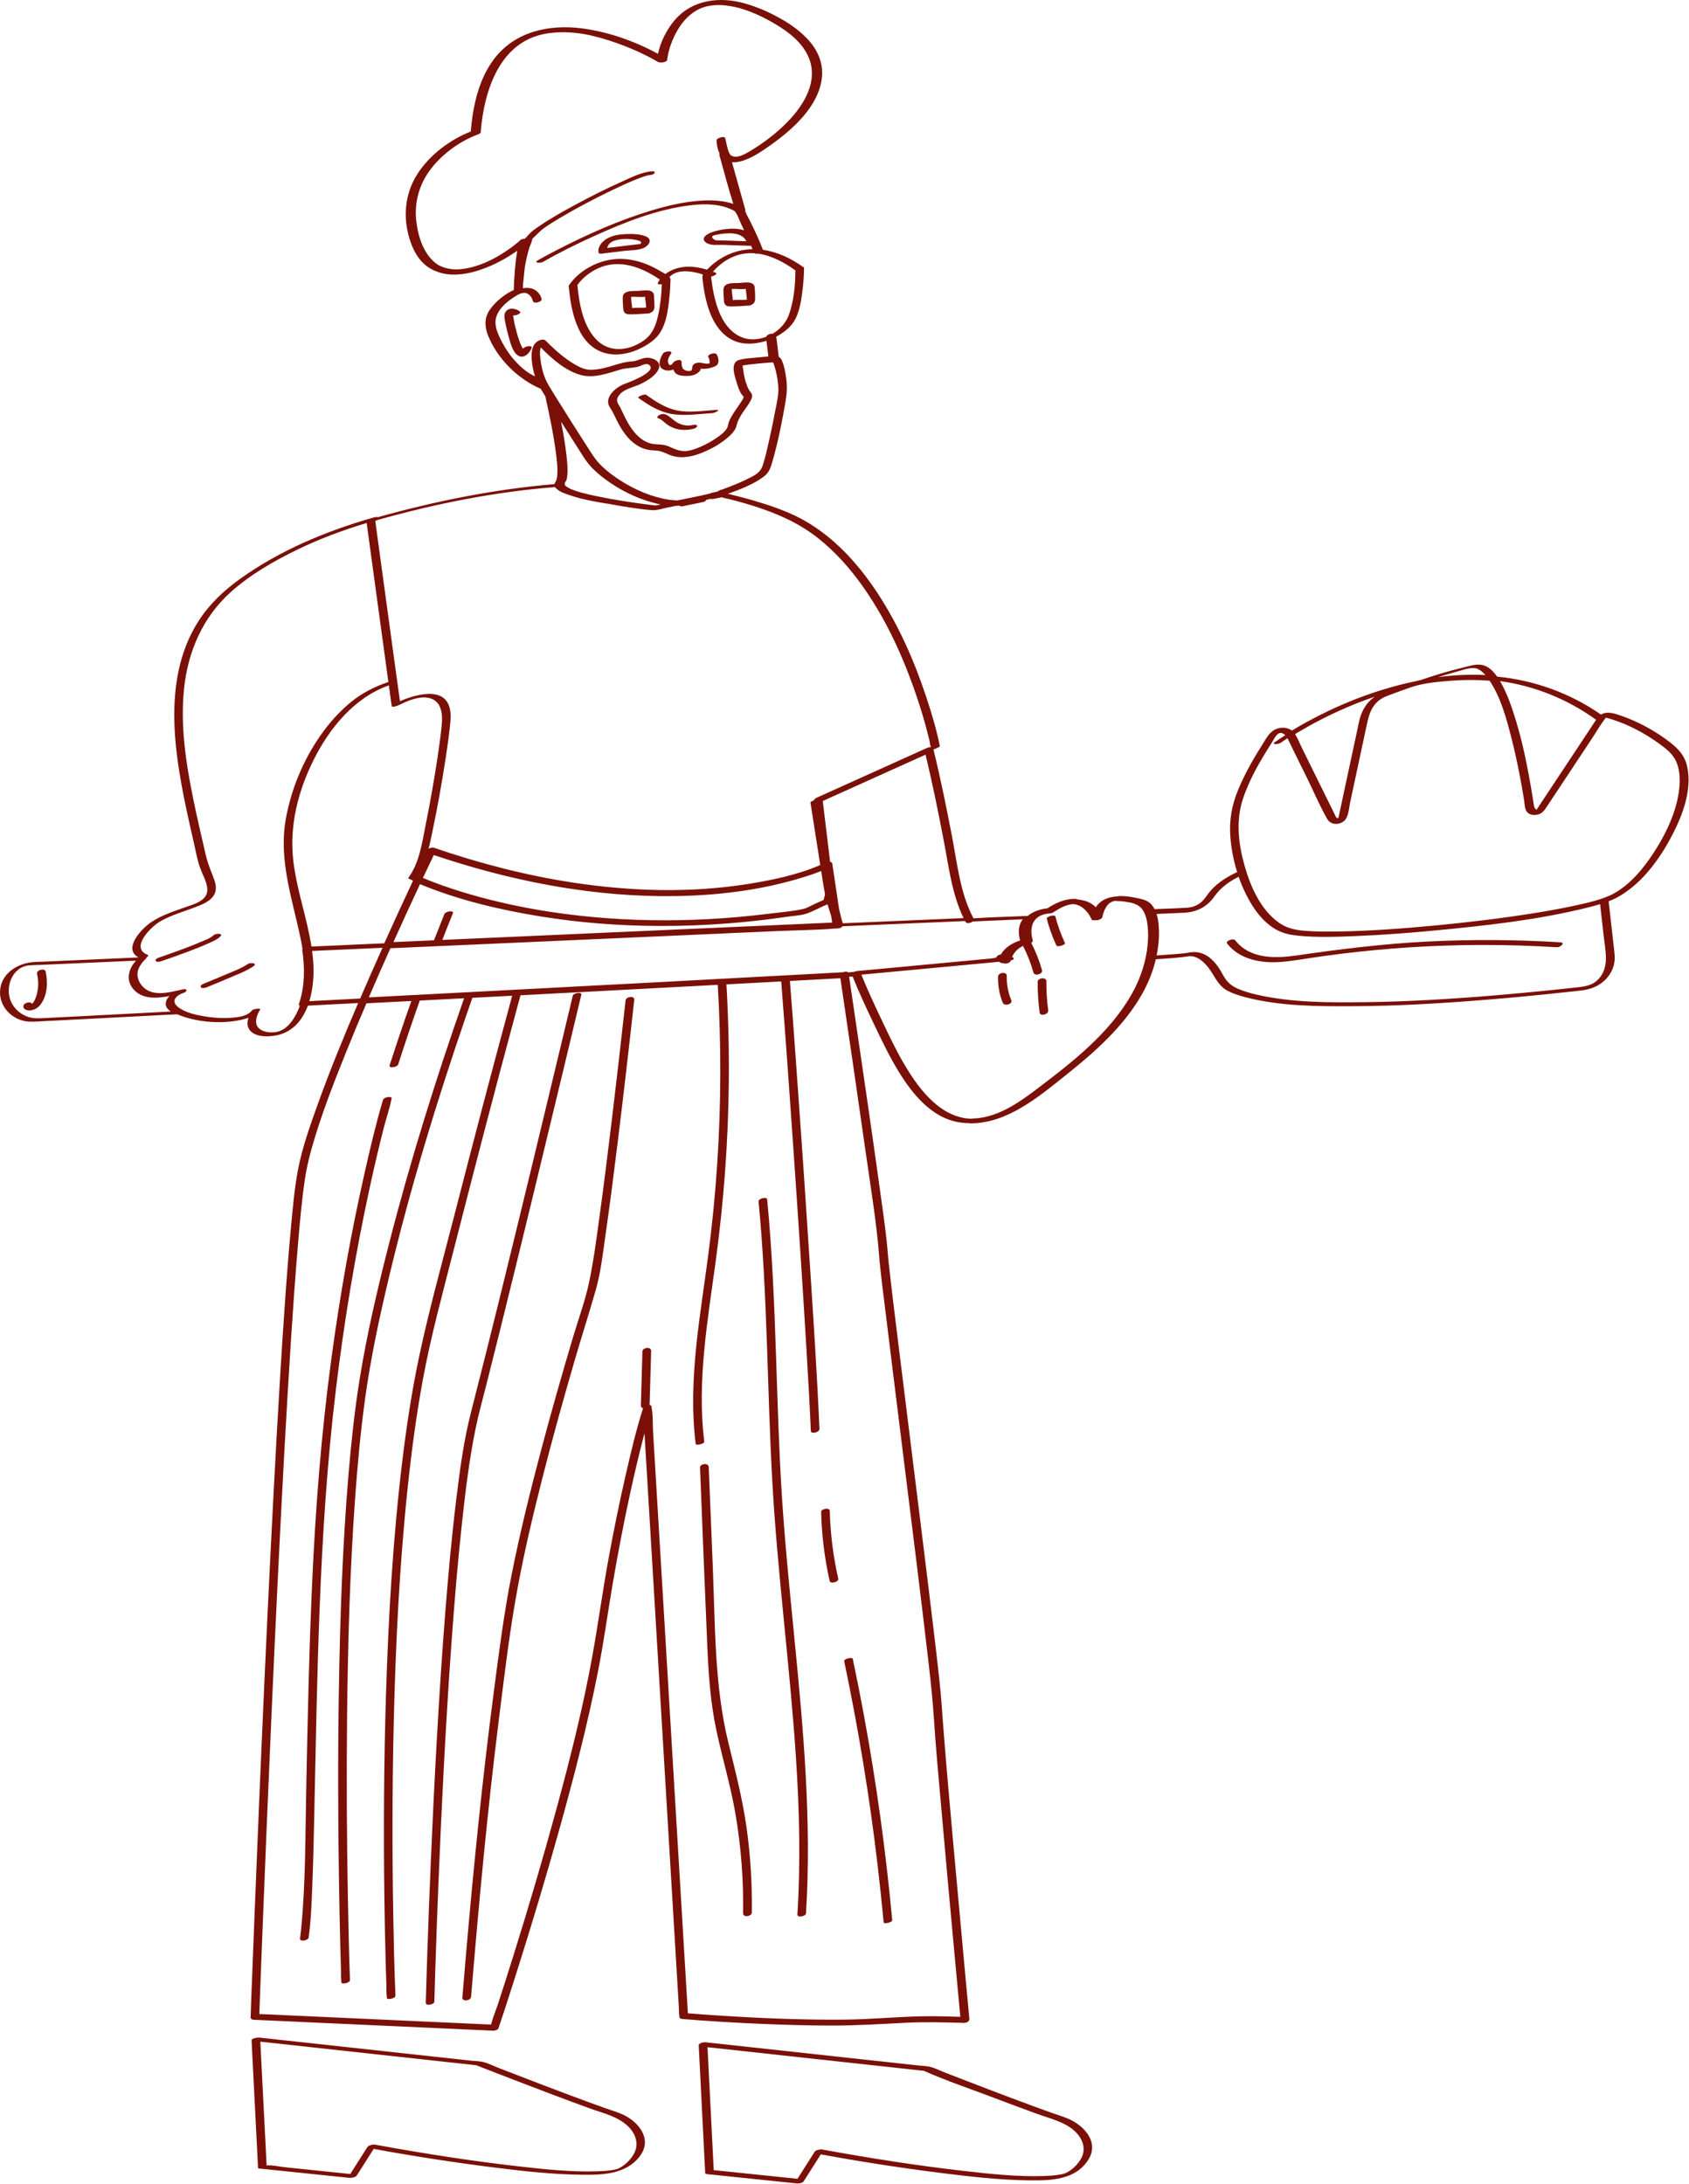 <?xml version="1.0" encoding="UTF-8"?> <svg xmlns="http://www.w3.org/2000/svg" viewBox="0 0 168.961 218.502" fill="none"><path d="M107.19 212.127C106.574 211.811 105.896 211.625 105.245 211.395C104.614 211.172 103.984 210.942 103.356 210.711C100.417 209.626 97.493 208.501 94.571 207.369C94.058 207.17 93.516 206.879 92.976 206.764C92.576 206.68 92.143 206.673 91.738 206.629C89.426 206.377 87.114 206.125 84.802 205.872C80.156 205.365 75.509 204.859 70.863 204.352L70.598 204.323C70.416 204.303 69.884 204.381 69.898 204.645C70.087 208.368 70.277 212.092 70.465 215.815C70.492 216.349 70.52 216.884 70.546 217.419C70.549 217.48 70.669 217.506 70.705 217.51C73.339 217.783 75.973 218.055 78.606 218.328C78.982 218.367 79.358 218.406 79.734 218.445C79.92 218.463 80.285 218.406 80.399 218.228C80.969 217.33 81.538 216.433 82.108 215.536C86.113 216.271 90.144 216.895 94.183 217.404C97.07 217.768 99.982 218.095 102.894 218.134C105.067 218.162 107.62 218.13 108.903 216.019C109.885 214.402 108.629 212.868 107.191 212.13L107.19 212.127ZM108.313 215.579C108.073 216.345 107.261 217.095 106.666 217.379C106.409 217.502 106.157 217.54 105.817 217.591C105.369 217.657 104.918 217.685 104.465 217.7C101.774 217.79 99.062 217.496 96.392 217.191C91.721 216.656 87.066 215.927 82.441 215.085C82.352 215.069 82.264 215.052 82.176 215.036C82.122 215.026 82.042 215.038 81.954 215.063C81.767 215.089 81.569 215.161 81.51 215.253C80.934 216.162 80.356 217.071 79.779 217.98C77.31 217.724 74.841 217.469 72.373 217.214C72.049 217.181 71.725 217.147 71.4 217.113L70.837 206.019C70.816 205.618 70.796 205.217 70.776 204.815L81.741 206.012C84.321 206.293 86.901 206.575 89.481 206.857C90.261 206.942 91.043 207.027 91.824 207.113C92.003 207.132 92.183 207.15 92.363 207.171C92.393 207.174 92.407 207.175 92.415 207.174C92.428 207.181 92.452 207.193 92.494 207.212C94.731 208.194 97.077 208.986 99.361 209.852C100.822 210.406 102.283 210.956 103.751 211.488C105.096 211.976 106.649 212.301 107.672 213.367C108.239 213.958 108.568 214.768 108.313 215.581V215.579Z" fill="#7A1008"></path><path d="M62.518 211.657C61.901 211.341 61.223 211.155 60.572 210.925C59.941 210.702 59.312 210.472 58.683 210.24C55.744 209.156 52.82 208.03 49.899 206.899C49.392 206.703 48.859 206.419 48.329 206.295C47.934 206.202 47.493 206.203 47.091 206.16C44.779 205.907 42.467 205.655 40.155 205.403C35.509 204.896 30.862 204.389 26.216 203.882L25.951 203.854C25.807 203.838 25.155 203.904 25.166 204.129C25.355 207.852 25.545 211.576 25.733 215.299C25.76 215.834 25.788 216.368 25.814 216.904C25.83 216.931 25.856 216.947 25.89 216.948C28.523 217.221 31.157 217.493 33.79 217.765C34.166 217.804 34.542 217.844 34.918 217.882C35.132 217.904 35.565 217.848 35.696 217.642C36.257 216.758 36.819 215.873 37.38 214.989C41.356 215.717 45.358 216.336 49.367 216.841C52.247 217.204 55.153 217.533 58.058 217.572C60.207 217.601 62.675 217.579 64.065 215.636C65.198 214.052 63.998 212.419 62.518 211.659V211.657ZM63.615 214.975C63.402 215.811 62.598 216.584 61.916 216.926C61.786 216.992 61.787 216.987 61.631 217.027C61.512 217.058 61.333 217.094 61.155 217.121C60.72 217.185 60.279 217.213 59.84 217.228C57.142 217.318 54.423 217.026 51.746 216.72C47.075 216.185 42.42 215.456 37.795 214.614C37.706 214.598 37.618 214.581 37.529 214.566C37.388 214.54 37.215 214.568 37.066 214.622C36.94 214.658 36.81 214.713 36.752 214.805C36.182 215.704 35.611 216.602 35.041 217.5C33.879 217.38 32.716 217.259 31.554 217.139C30.541 217.034 29.528 216.93 28.516 216.825C27.942 216.766 27.285 216.601 26.709 216.638C26.686 216.639 26.669 216.641 26.656 216.644C26.664 216.637 26.67 216.625 26.67 216.608C26.665 216.443 26.653 216.277 26.644 216.112C26.609 215.411 26.573 214.712 26.538 214.012C26.435 211.996 26.333 209.979 26.23 207.963C26.168 206.728 26.105 205.495 26.042 204.261C29.67 204.657 33.298 205.052 36.925 205.449C39.505 205.73 42.085 206.011 44.665 206.294C45.445 206.379 46.227 206.464 47.008 206.549C47.187 206.569 47.368 206.584 47.547 206.607C47.616 206.616 47.611 206.61 47.609 206.608C47.611 206.609 47.625 206.618 47.704 206.648C49.99 207.534 52.278 208.419 54.571 209.288C56.031 209.842 57.493 210.393 58.961 210.925C60.292 211.406 61.813 211.732 62.853 212.751C63.44 213.325 63.826 214.147 63.615 214.976V214.975Z" fill="#7A1008"></path><path d="M24.804 96.439C24.05 96.94 23.137 97.256 22.309 97.611C21.652 97.892 20.992 98.168 20.329 98.436C20.204 98.486 19.993 98.62 20.098 98.776C20.2 98.924 20.546 98.829 20.665 98.781C21.361 98.498 22.055 98.208 22.744 97.913C23.605 97.544 24.549 97.208 25.334 96.686C25.816 96.365 25.073 96.26 24.803 96.44L24.804 96.439Z" fill="#7A1008"></path><path d="M22.04 93.69C22.384 93.339 21.545 93.375 21.357 93.568C21.078 93.852 20.624 94.004 20.268 94.16C19.657 94.427 19.036 94.669 18.411 94.904C17.835 95.121 17.256 95.33 16.675 95.533C16.479 95.602 16.281 95.671 16.083 95.738C16.008 95.764 15.774 95.843 15.943 95.787C15.828 95.825 15.52 95.926 15.568 96.104C15.612 96.27 15.945 96.226 16.051 96.19C16.988 95.875 17.918 95.544 18.842 95.194C19.503 94.945 20.162 94.688 20.805 94.396C21.214 94.209 21.717 94.018 22.038 93.691L22.04 93.69Z" fill="#7A1008"></path><path d="M105.04 91.377C105.02 91.379 104.999 91.381 104.979 91.383C104.962 91.385 104.973 91.384 105.04 91.377Z" fill="#7A1008"></path><path d="M101.167 100.081C100.847 99.294 100.691 98.485 100.714 97.635C100.726 97.174 99.853 97.29 99.843 97.694C99.819 98.598 99.968 99.473 100.308 100.312C100.469 100.709 101.324 100.466 101.167 100.081Z" fill="#7A1008"></path><path d="M106.533 94.353C106.132 93.489 105.812 92.598 105.571 91.676C105.518 91.472 104.657 91.697 104.713 91.907C104.954 92.829 105.274 93.72 105.674 94.584C105.776 94.804 106.608 94.516 106.533 94.353Z" fill="#7A1008"></path><path d="M104.859 101.076C104.73 100.112 104.67 99.146 104.676 98.172C104.679 97.712 103.807 97.831 103.805 98.232C103.799 99.262 103.865 100.287 104 101.307C104.054 101.715 104.915 101.501 104.859 101.076Z" fill="#7A1008"></path><path d="M38.407 112.774C38.637 111.874 38.96 110.971 39.139 110.061C39.147 110.02 39.163 109.979 39.175 109.94C39.271 109.619 38.405 109.735 38.314 110.041C37.619 112.377 37.06 114.758 36.521 117.134C35.104 123.366 33.993 129.671 33.139 136.005C32.136 143.441 31.559 150.913 31.223 158.407C30.915 165.281 30.774 172.161 30.633 179.04C30.538 183.684 30.577 188.378 30.124 193.005C30.094 193.319 30.058 193.63 30.015 193.943C29.964 194.298 30.832 194.152 30.875 193.842C31.109 192.193 31.166 190.516 31.233 188.855C31.337 186.307 31.392 183.758 31.446 181.209C31.591 174.482 31.708 167.755 31.969 161.033C32.257 153.647 32.722 146.273 33.611 138.934C34.429 132.189 35.54 125.476 36.98 118.837C37.421 116.808 37.891 114.786 38.407 112.775V112.774Z" fill="#7A1008"></path><path d="M48.642 138.581C49.149 136.581 49.65 134.578 50.147 132.575C51.282 128.001 52.4 123.422 53.511 118.842C54.504 114.745 55.491 110.646 56.475 106.546C57.011 104.309 57.546 102.072 58.079 99.834C58.104 99.73 58.129 99.626 58.153 99.521C58.229 99.203 57.365 99.333 57.295 99.628C56.921 101.197 56.547 102.766 56.171 104.336C55.268 108.11 54.361 111.884 53.45 115.655C52.34 120.253 51.222 124.849 50.091 129.442C49.114 133.411 48.12 137.375 47.106 141.335C46.402 144.088 46.022 146.929 45.673 149.747C45.197 153.593 44.848 157.456 44.543 161.32C44.207 165.576 43.934 169.838 43.693 174.101C43.466 178.128 43.271 182.157 43.099 186.186C42.966 189.292 42.847 192.399 42.742 195.505C42.69 197.058 42.64 198.61 42.598 200.162C42.596 200.232 42.594 200.3 42.592 200.369C42.583 200.725 43.443 200.55 43.45 200.262C43.478 199.188 43.512 198.115 43.546 197.042C43.635 194.254 43.737 191.467 43.849 188.682C44.004 184.813 44.181 180.946 44.383 177.079C44.606 172.817 44.861 168.556 45.168 164.3C45.457 160.278 45.789 156.258 46.227 152.251C46.569 149.119 46.949 145.975 47.583 142.886C47.881 141.438 48.277 140.012 48.642 138.58V138.581Z" fill="#7A1008"></path><path d="M62.58 100.091C62.142 104.105 61.677 108.117 61.194 112.126C60.814 115.279 60.423 118.431 59.991 121.577C59.683 123.821 59.395 126.083 58.928 128.3C58.546 130.109 57.854 131.997 57.305 133.84C56.221 137.489 55.176 141.151 54.197 144.831C53.082 149.02 52.039 153.233 51.191 157.486C50.417 161.373 49.916 165.306 49.401 169.235C48.252 178.016 47.369 186.827 46.607 195.65C46.486 197.047 46.368 198.445 46.252 199.844C46.216 200.288 47.09 200.169 47.123 199.779C47.893 190.501 48.752 181.23 49.91 171.992C50.401 168.073 50.866 164.137 51.535 160.243C52.252 156.069 53.223 151.938 54.267 147.835C55.271 143.889 56.362 139.965 57.502 136.057C58.184 133.723 58.924 131.404 59.594 129.067C60.112 127.264 60.313 125.342 60.58 123.491C61.018 120.463 61.404 117.427 61.778 114.391C62.358 109.686 62.903 104.976 63.421 100.265C63.43 100.185 63.439 100.105 63.448 100.025C63.496 99.584 62.62 99.7 62.577 100.091H62.58Z" fill="#7A1008"></path><path d="M87.784 186.519C88.012 188.449 88.215 190.382 88.395 192.318C88.413 192.517 89.278 192.349 89.253 192.087C88.619 185.249 87.682 178.44 86.438 171.687C86.087 169.776 85.709 167.869 85.31 165.968C85.264 165.749 84.4 165.958 84.451 166.199C85.863 172.918 86.979 179.699 87.784 186.519Z" fill="#7A1008"></path><path d="M83.008 151.168C82.998 150.777 82.137 150.949 82.145 151.262C82.203 153.588 82.483 155.895 82.996 158.165C83.07 158.495 83.932 158.275 83.854 157.934C83.352 155.711 83.065 153.446 83.008 151.168Z" fill="#7A1008"></path><path d="M72.871 174.388C71.466 168.662 71.547 162.701 71.309 156.842C71.172 153.484 71.035 150.124 70.898 146.766C70.88 146.308 70.011 146.434 70.027 146.829C70.268 152.748 70.494 158.669 70.751 164.588C70.876 167.453 71.064 170.32 71.667 173.129C72.271 175.943 73.101 178.694 73.584 181.534C74.138 184.796 74.385 188.101 74.336 191.409C74.329 191.866 75.201 191.744 75.207 191.347C75.25 188.498 75.077 185.646 74.68 182.824C74.277 179.962 73.558 177.19 72.872 174.389L72.871 174.388Z" fill="#7A1008"></path><path d="M78.22 149.706C77.922 145.048 77.791 140.383 77.634 135.719C77.458 130.47 77.247 125.219 76.744 119.99C76.717 119.701 75.853 119.888 75.886 120.22C76.778 129.482 76.738 138.796 77.251 148.081C77.763 157.353 79.011 166.563 79.623 175.827C79.969 181.056 80.099 186.302 79.769 191.535C79.746 191.89 80.609 191.723 80.628 191.429C81.211 182.177 80.356 172.926 79.451 163.725C78.991 159.057 78.521 154.388 78.22 149.706Z" fill="#7A1008"></path><path d="M52.333 34.887C52.282 34.823 52.234 34.761 52.203 34.702C51.983 34.262 51.837 33.78 51.704 33.309C51.577 32.855 51.466 32.394 51.386 31.929C51.371 31.845 51.355 31.759 51.347 31.674C51.34 31.633 51.337 31.592 51.335 31.55C51.648 31.601 52.211 31.326 52.004 31.16C51.588 30.826 50.77 30.705 50.517 31.314C50.383 31.633 50.507 32.062 50.571 32.388C50.65 32.792 50.748 33.193 50.86 33.589C51.029 34.183 51.229 35.107 51.744 35.514C52.349 35.993 52.982 35.357 53.183 34.805C53.287 34.521 52.473 34.612 52.334 34.888L52.333 34.887Z" fill="#7A1008"></path><path d="M66.534 37.03C66.817 37.106 67.107 37.076 67.37 36.972C67.407 37.107 67.473 37.233 67.582 37.337C67.845 37.586 68.285 37.603 68.626 37.612C68.99 37.621 69.368 37.577 69.686 37.385C69.838 37.293 69.983 37.172 70.068 37.012C70.092 36.967 70.105 36.925 70.113 36.884C70.206 36.894 70.298 36.9 70.392 36.9C70.689 36.9 70.98 36.847 71.26 36.751C71.466 36.681 71.699 36.611 71.806 36.408C71.952 36.131 71.842 35.726 71.71 35.478C71.555 35.187 70.722 35.467 70.852 35.709C70.97 35.932 71.013 36.132 70.979 36.361C70.662 36.432 70.406 36.339 70.057 36.288C69.835 36.255 69.493 36.319 69.343 36.504C69.132 36.765 69.397 37.145 68.889 37.12C68.299 37.092 68.166 36.753 68.185 36.219C68.198 35.86 67.464 36.07 67.356 36.264C67.206 36.535 66.938 36.686 66.834 36.261C66.754 35.939 66.964 35.633 67.131 35.378C67.346 35.048 66.487 35.123 66.332 35.36C65.979 35.899 65.673 36.795 66.536 37.03H66.534Z" fill="#7A1008"></path><path d="M60.305 25.361C61.04 25.269 61.775 25.179 62.511 25.091C63.131 25.017 63.969 25.068 64.526 24.736C65.055 24.421 65.226 23.883 64.552 23.628C63.925 23.389 63.161 23.393 62.501 23.423C61.905 23.45 61.292 23.557 60.763 23.848C60.271 24.119 59.806 24.624 59.862 25.229C59.876 25.381 60.092 25.412 60.305 25.363V25.361ZM60.721 25C60.721 25 60.721 24.998 60.721 24.997C60.721 25.003 60.721 25.003 60.721 25ZM60.789 24.657C60.925 24.32 61.239 24.138 61.573 24.044C62.252 23.852 63.155 23.865 63.834 24.059C64.078 24.128 64.208 24.195 64.098 24.37C64.05 24.444 64.028 24.418 63.972 24.448C64.149 24.355 64.051 24.414 63.899 24.429C63.471 24.472 63.045 24.526 62.619 24.577C61.994 24.652 61.371 24.729 60.746 24.806C60.756 24.755 60.77 24.706 60.789 24.657Z" fill="#7A1008"></path><path d="M71.638 41.01C70.358 41.087 68.969 41.323 67.705 41.058C66.572 40.821 65.578 40.174 64.654 39.506C64.468 39.372 63.743 39.719 63.842 39.792C64.843 40.515 65.925 41.197 67.162 41.41C68.493 41.639 69.923 41.412 71.26 41.331C71.476 41.318 72.198 40.976 71.638 41.01Z" fill="#7A1008"></path><path d="M69.253 42.529C68.706 42.653 68.126 42.514 67.657 42.221C67.262 41.975 66.979 41.602 66.528 41.448C66.342 41.385 66.086 41.434 65.922 41.539C65.833 41.596 65.638 41.769 65.837 41.837C66.209 41.964 66.444 42.26 66.756 42.481C66.999 42.652 67.267 42.786 67.55 42.874C68.146 43.059 68.751 43.042 69.353 42.905C69.464 42.88 69.776 42.764 69.733 42.602C69.688 42.435 69.353 42.506 69.254 42.529H69.253Z" fill="#7A1008"></path><path d="M65.423 29.55C65.354 28.842 64.342 29.084 63.845 29.104C63.323 29.127 62.314 29.009 62.296 29.763C62.287 30.116 62.325 30.477 62.341 30.83C62.358 31.222 62.506 31.433 62.931 31.444C63.521 31.459 64.12 31.399 64.711 31.369C64.764 31.376 64.824 31.371 64.891 31.355C64.949 31.345 65.003 31.327 65.05 31.303C65.377 31.168 65.483 30.954 65.467 30.591C65.452 30.246 65.456 29.894 65.423 29.55ZM63.227 30.819C63.246 30.707 63.197 30.475 63.193 30.4C63.189 30.298 63.119 29.91 63.133 29.705C63.555 29.663 64.104 29.76 64.539 29.689C64.522 29.802 64.571 30.032 64.574 30.107C64.578 30.204 64.642 30.564 64.635 30.775C64.487 30.781 64.338 30.787 64.19 30.793C63.892 30.806 63.532 30.771 63.227 30.819Z" fill="#7A1008"></path><path d="M75.498 28.761C75.43 28.053 74.418 28.295 73.921 28.315C73.399 28.338 72.39 28.22 72.371 28.974C72.363 29.327 72.401 29.689 72.417 30.041C72.434 30.433 72.582 30.644 73.007 30.655C73.596 30.67 74.196 30.61 74.787 30.58C74.839 30.587 74.9 30.582 74.967 30.566C75.025 30.556 75.078 30.538 75.126 30.514C75.453 30.379 75.559 30.165 75.543 29.802C75.528 29.457 75.532 29.105 75.498 28.761ZM73.303 30.03C73.322 29.918 73.272 29.687 73.268 29.611C73.265 29.509 73.194 29.121 73.209 28.916C73.631 28.874 74.179 28.971 74.615 28.9C74.597 29.013 74.647 29.243 74.65 29.318C74.654 29.415 74.718 29.775 74.711 29.986C74.563 29.992 74.414 29.999 74.265 30.005C73.968 30.017 73.607 29.982 73.303 30.03Z" fill="#7A1008"></path><path d="M3.707 97.425C3.834 97.987 3.859 98.551 3.759 99.121C3.709 99.4 3.637 99.68 3.523 99.94C3.485 100.027 3.444 100.115 3.394 100.197C3.347 100.284 3.286 100.358 3.211 100.421C3.207 100.423 3.204 100.425 3.2 100.427C3.091 100.168 2.399 100.299 2.346 100.62C2.277 101.03 2.775 101.118 3.083 101.081C3.521 101.029 3.885 100.755 4.13 100.398C4.747 99.496 4.799 98.227 4.566 97.193C4.482 96.819 3.621 97.042 3.707 97.424V97.425Z" fill="#7A1008"></path><path d="M156.078 94.274C151.661 94.001 147.231 93.973 142.811 94.197C138.421 94.419 134.084 94.951 129.737 95.585C127.577 95.9 125.05 95.967 123.562 94.07C123.378 93.836 122.55 94.136 122.765 94.409C123.891 95.844 125.774 96.305 127.521 96.266C128.61 96.241 129.683 96.059 130.757 95.894C131.905 95.718 133.056 95.558 134.209 95.415C138.786 94.851 143.394 94.558 148.005 94.541C150.587 94.531 153.168 94.609 155.745 94.769C156.078 94.789 156.656 94.309 156.077 94.273L156.078 94.274Z" fill="#7A1008"></path><path d="M168.769 76.653C168.473 75.354 167.59 74.63 166.545 73.882C165.206 72.923 163.736 72.148 162.18 71.609C161.474 71.365 160.747 71.126 160.161 71.494C157.064 69.344 153.517 68.063 149.765 67.694C149.389 67.178 148.927 66.662 148.275 66.529C147.639 66.399 146.921 66.65 146.307 66.797C144.902 67.131 143.52 67.563 142.151 68.024C141.947 68.069 141.746 68.116 141.547 68.169C141.505 68.175 141.463 68.184 141.425 68.194C141.416 68.196 141.407 68.196 141.397 68.199C137.118 69.118 132.987 70.831 129.236 73.091C128.813 72.769 128.218 72.733 127.715 72.915C127.026 73.165 126.705 73.82 126.333 74.406C125.407 75.867 124.54 77.38 123.873 78.98C123.222 80.543 122.947 82.073 123.083 83.766C123.176 84.939 123.404 86.115 123.76 87.249C122.774 87.709 121.826 88.293 121.102 89.114C120.771 89.49 120.538 89.949 120.15 90.272C119.759 90.599 119.292 90.773 118.787 90.808C117.694 90.885 116.594 90.913 115.499 90.956C115.426 90.816 115.342 90.683 115.242 90.559C114.904 90.135 114.448 90 113.939 89.888C113.308 89.749 112.667 89.634 112.019 89.648C111.952 89.649 111.854 89.659 111.758 89.684C111.169 89.715 110.575 89.864 110.104 90.231C109.91 90.381 109.753 90.564 109.622 90.767C109.224 90.373 108.734 90.13 108.166 90.043C108.037 90.014 107.908 89.995 107.777 89.986C107.73 89.948 107.662 89.927 107.582 89.925C106.555 89.907 105.614 90.325 104.771 90.878C104.207 90.933 103.642 91.099 103.159 91.387C103.031 91.463 102.916 91.547 102.811 91.636C101.007 91.713 99.198 91.759 97.396 91.874C97.389 91.864 97.381 91.855 97.371 91.849C96.051 89.371 95.761 86.405 95.236 83.687C94.675 80.778 94.09 77.871 93.382 74.993C93.532 74.926 93.681 74.859 93.831 74.792C93.881 74.77 94.031 74.705 94.015 74.626C93.675 72.934 93.168 71.264 92.624 69.629C91.437 66.07 89.905 62.593 87.855 59.446C85.635 56.037 82.7 52.908 78.898 51.303C77.449 50.691 75.932 50.213 74.414 49.804C73.993 49.691 73.569 49.584 73.146 49.484C73.036 49.458 72.927 49.428 72.818 49.405C74.042 48.963 75.321 48.478 76.371 47.709C76.938 47.294 77.093 46.796 77.28 46.142C77.841 44.179 78.246 42.15 78.588 40.137C78.722 39.348 78.758 38.644 78.646 37.844C78.569 37.295 78.475 36.721 78.274 36.202C78.176 35.946 78.07 35.784 77.901 35.698C77.826 35.024 77.741 34.351 77.652 33.679C78.235 33.374 78.756 32.981 79.151 32.526C79.926 31.63 80.124 30.26 80.269 29.128C80.367 28.365 80.427 27.59 80.432 26.821C80.435 26.808 80.433 26.797 80.428 26.785C80.42 26.755 80.394 26.732 80.35 26.719C79.117 25.834 77.741 25.193 76.319 24.993C76.02 24.205 75.676 23.435 75.307 22.678C75.126 22.302 74.943 21.925 74.742 21.56C74.722 21.524 74.703 21.487 74.683 21.448C74.633 21.329 74.586 21.21 74.54 21.091C74.561 21.061 74.569 21.026 74.559 20.988C74.227 19.804 73.894 18.619 73.561 17.434C73.449 17.034 73.337 16.634 73.225 16.233C73.593 16.255 73.98 16.185 74.283 16.089C75.307 15.765 76.261 15.104 77.128 14.488C79.318 12.93 81.897 10.63 82.219 7.786C82.392 6.266 81.744 4.891 80.699 3.817C79.863 2.958 78.826 2.239 77.718 1.662C76.674 1.089 75.557 0.636 74.44 0.325C71.964 -0.363 69.249 -0.028 67.503 2.004C66.733 2.9 66.073 4.162 65.824 5.389C63.497 4.112 60.834 3.179 58.23 2.841C54.976 2.418 51.562 3.127 49.467 5.848C47.875 7.915 47.308 10.61 47.091 13.161C44.997 13.981 42.968 15.518 41.76 17.4C40.671 19.097 40.351 21.11 40.762 23.078C41.019 24.303 41.507 25.587 42.463 26.438C42.875 26.805 43.352 27.064 43.863 27.228C45.917 27.947 48.552 26.969 50.366 25.955C50.842 25.69 51.302 25.395 51.747 25.081C51.526 26.378 51.436 27.701 51.397 29.013C50.464 29.432 49.506 30.223 48.958 31.051C48.437 31.838 48.481 32.715 48.823 33.566C49.758 35.893 51.787 37.905 54.085 38.896C54.094 38.911 54.105 38.924 54.117 38.936C54.26 39.174 54.406 39.41 54.551 39.646C54.975 41.561 55.384 43.49 55.628 45.438C55.71 46.096 55.792 46.772 55.752 47.436C55.74 47.638 55.73 47.868 55.648 48.056C55.582 48.207 55.497 48.306 55.467 48.434C49.487 48.939 43.579 50.125 37.803 51.742C37.685 51.697 37.442 51.751 37.395 51.764C32.67 53.119 28.051 55.024 24.035 57.9C22.409 59.065 20.966 60.421 19.875 62.11C18.867 63.669 18.202 65.423 17.836 67.24C17.082 70.983 17.498 74.875 18.175 78.596C18.519 80.492 18.946 82.372 19.379 84.25C19.581 85.128 19.728 86.042 20.041 86.887C20.284 87.545 20.685 88.212 20.736 88.924C20.821 90.119 19.392 90.459 18.512 90.772C17.331 91.194 16.075 91.593 15.037 92.32C14.076 92.993 12.288 94.963 13.863 95.788C10.753 95.926 7.643 96.064 4.534 96.202C4.106 96.22 3.672 96.222 3.245 96.262C1.685 96.406 0.114 97.423 0.006 99.118C-0.09 100.617 1.055 101.88 2.484 102.158C3.035 102.265 3.599 102.204 4.155 102.175C4.716 102.146 5.275 102.118 5.835 102.089C9.759 101.888 13.684 101.684 17.608 101.48C17.649 101.486 17.692 101.487 17.737 101.483C17.872 101.539 18.006 101.589 18.127 101.632C19.848 102.253 21.896 102.422 23.698 102.114C24.066 102.05 24.471 101.963 24.853 101.82C24.745 102.156 24.711 102.513 24.846 102.825C25.273 103.823 26.909 103.76 27.766 103.562C29.328 103.201 30.272 102.024 30.801 100.61C32.476 100.522 34.152 100.437 35.828 100.349C34.401 103.684 33.02 107.042 31.793 110.457C31.021 112.606 30.234 114.803 29.807 117.053C29.459 118.888 29.297 120.764 29.122 122.621C28.842 125.602 28.623 128.589 28.418 131.576C28.16 135.34 27.934 139.108 27.721 142.875C27.484 147.076 27.264 151.278 27.055 155.481C26.842 159.77 26.64 164.06 26.445 168.35C26.262 172.381 26.088 176.412 25.918 180.444C25.774 183.87 25.633 187.295 25.497 190.721C25.398 193.195 25.302 195.668 25.208 198.141C25.164 199.315 25.103 200.49 25.077 201.664C25.076 201.714 25.073 201.764 25.071 201.814C25.065 201.97 25.204 202.062 25.351 202.069C28.055 202.192 30.759 202.316 33.463 202.439C37.754 202.634 42.045 202.83 46.337 203.025C47.327 203.071 48.318 203.116 49.308 203.161C49.484 203.169 49.802 203.105 49.869 202.905C50.536 200.925 51.173 198.934 51.802 196.942C53.255 192.342 54.643 187.721 55.939 183.074C57.395 177.855 58.762 172.599 59.811 167.28C60.389 164.351 60.788 161.392 61.291 158.449C61.81 155.414 62.387 152.39 63.042 149.381C63.468 147.423 63.925 145.473 64.434 143.535C64.446 143.49 64.46 143.444 64.472 143.399C64.545 144.625 64.618 145.85 64.692 147.076C64.981 151.909 65.271 156.743 65.561 161.576C65.911 167.436 66.262 173.295 66.613 179.155C66.916 184.219 67.219 189.283 67.522 194.346C67.622 196.009 67.721 197.673 67.82 199.336C67.852 199.857 67.882 200.377 67.914 200.898C67.93 201.157 67.908 201.454 67.963 201.708C67.969 201.74 67.966 201.779 67.968 201.813C67.975 201.931 68.155 201.984 68.244 201.991C70.908 202.216 73.58 202.367 76.251 202.483C78.591 202.584 80.932 202.649 83.274 202.649C85.713 202.649 88.131 202.499 90.566 202.37C92.475 202.269 94.377 202.33 96.285 202.376C96.374 202.398 96.486 202.39 96.594 202.359C96.745 202.329 96.898 202.259 96.948 202.123C96.958 202.097 96.962 202.071 96.964 202.048C96.97 202.023 96.972 201.996 96.97 201.969C96.788 200.029 96.608 198.087 96.429 196.145C96.052 192.065 95.679 187.983 95.313 183.9C94.991 180.294 94.665 176.687 94.385 173.076C94.258 171.424 94.163 169.833 93.982 168.171C93.636 164.989 93.247 161.812 92.86 158.634C92.347 154.424 91.824 150.215 91.3 146.007C90.8 141.983 90.297 137.958 89.804 133.933C89.482 131.308 89.15 128.684 88.872 126.054C88.802 125.392 88.785 124.976 88.723 124.387C88.547 122.707 88.303 121.034 88.072 119.363C87.267 113.525 86.411 107.695 85.554 101.865C85.351 100.483 85.147 99.101 84.944 97.719C85.061 97.711 85.178 97.706 85.295 97.702C85.908 99.224 86.593 100.711 87.3 102.191C87.955 103.559 88.597 104.936 89.342 106.258C90.733 108.722 92.706 111.58 95.644 112.225C96.083 112.321 96.519 112.365 96.952 112.367C96.991 112.38 97.035 112.387 97.085 112.387C100.799 112.393 103.983 109.669 106.733 107.475C109.585 105.198 112.478 102.621 114.28 99.393C114.884 98.312 115.343 97.164 115.624 95.971C116.529 95.91 117.436 95.852 118.337 95.75C118.706 95.708 119.052 95.605 119.425 95.703C119.953 95.843 120.392 96.227 120.741 96.633C121.48 97.495 121.76 98.595 122.836 99.143C123.386 99.423 123.985 99.61 124.58 99.766C128.091 100.683 131.873 100.685 135.478 100.666C139.914 100.642 144.348 100.376 148.768 100.015C150.727 99.856 152.685 99.675 154.641 99.475C155.448 99.392 156.253 99.307 157.058 99.218C157.895 99.126 158.764 99.091 159.541 98.738C160.521 98.295 161.289 97.424 161.483 96.347C161.581 95.798 161.495 95.256 161.434 94.709C161.269 93.242 161.103 91.774 160.938 90.307C160.933 90.261 160.928 90.215 160.922 90.169C161.161 90.078 161.396 89.977 161.624 89.865C161.639 89.858 161.655 89.851 161.669 89.843C161.69 89.833 161.708 89.822 161.726 89.812C164.042 88.566 165.779 86.296 167.025 84.028C168.196 81.898 169.336 79.128 168.77 76.651L168.769 76.653ZM151.293 70.984C151.274 70.929 151.255 70.873 151.236 70.818C151.227 70.792 151.218 70.765 151.209 70.738C151.205 70.728 151.201 70.718 151.198 70.708C150.928 69.933 150.622 69.159 150.225 68.439C150.171 68.338 150.113 68.239 150.055 68.14C153.532 68.622 156.809 69.948 159.67 72.01C159.389 72.423 159.119 72.843 158.844 73.258L155.269 78.657C154.834 79.313 154.399 79.97 153.966 80.625C153.952 80.646 153.936 80.676 153.918 80.708C153.854 80.794 153.795 80.881 153.752 80.964C153.744 80.971 153.736 80.978 153.728 80.983C153.722 80.987 153.725 80.993 153.733 81.001C153.731 81.004 153.731 81.008 153.729 81.011C153.708 81.001 153.683 80.989 153.649 80.974C153.641 80.97 153.636 80.965 153.628 80.961C153.561 80.894 153.514 80.827 153.478 80.724C153.464 80.67 153.454 80.615 153.445 80.567C153.421 80.436 153.401 80.304 153.381 80.171C153.376 80.134 153.372 80.095 153.366 80.058C153.352 79.97 153.336 79.88 153.323 79.791C153.319 79.763 153.315 79.737 153.31 79.709C152.835 76.803 152.268 73.871 151.324 71.076C151.314 71.046 151.304 71.015 151.293 70.983V70.984ZM147.397 66.832C147.869 66.834 148.274 67.168 148.595 67.534C147.013 67.458 145.423 67.537 143.852 67.742C144.426 67.563 145.002 67.395 145.583 67.239C146.142 67.09 146.814 66.829 147.398 66.832H147.397ZM130.894 72.66C131.83 72.139 132.785 71.654 133.758 71.206C134.99 70.64 136.247 70.135 137.528 69.7C137.49 69.726 137.453 69.753 137.415 69.78C137.071 70.038 136.795 70.338 136.574 70.673C136.569 70.68 136.564 70.688 136.559 70.695C136.552 70.707 136.545 70.718 136.538 70.729C136.443 70.876 136.361 71.027 136.291 71.182C136.14 71.508 136.029 71.859 135.95 72.225C135.554 74.072 135.159 75.918 134.762 77.764C134.556 78.729 134.349 79.693 134.142 80.658C134.081 80.942 134.02 81.226 133.959 81.511C133.917 81.709 133.897 82.045 133.666 81.759C133.648 81.736 133.631 81.711 133.614 81.687C133.569 81.6 133.532 81.501 133.5 81.437C133.363 81.161 133.228 80.885 133.091 80.609C132.654 79.723 132.217 78.837 131.779 77.95C131.273 76.922 130.766 75.895 130.258 74.866C130.128 74.605 130.01 74.323 129.878 74.047C129.781 73.839 129.678 73.635 129.555 73.451C129.648 73.392 129.739 73.33 129.829 73.277C130.181 73.066 130.536 72.861 130.893 72.662L130.894 72.66ZM99.626 92.088C100.522 92.048 101.418 92.009 102.314 91.969C101.845 92.593 101.848 93.338 102.044 94.088C101.275 94.344 100.518 94.79 100.127 95.488C100.109 95.49 100.091 95.494 100.073 95.497C100.072 95.497 100.072 95.497 100.071 95.497C100.05 95.501 100.029 95.507 100.008 95.513C99.997 95.516 99.987 95.519 99.976 95.522C99.973 95.523 99.97 95.525 99.966 95.526C99.945 95.533 99.924 95.541 99.906 95.549C99.807 95.598 99.67 95.697 99.653 95.813C99.426 95.848 99.222 95.888 99.11 95.898C97.961 96.006 96.813 96.113 95.664 96.221C92.963 96.474 90.262 96.727 87.561 96.98C86.94 97.039 86.319 97.096 85.698 97.154C85.659 97.158 85.543 97.186 85.432 97.232L84.854 97.286C84.764 97.184 84.517 97.194 84.315 97.272C71.874 97.949 59.433 98.608 46.99 99.257C43.625 99.432 40.261 99.608 36.896 99.783C37.602 98.139 38.323 96.501 39.055 94.869C40.939 94.786 42.823 94.702 44.706 94.618C47.502 94.494 50.299 94.37 53.095 94.246C57.313 94.059 61.53 93.871 65.748 93.684C69.7 93.509 73.652 93.332 77.606 93.157C79.583 93.069 81.579 93.054 83.553 92.895C83.611 92.901 83.674 92.897 83.738 92.884C83.782 92.882 83.825 92.881 83.868 92.878C83.976 92.872 84.103 92.825 84.191 92.761C84.211 92.747 84.231 92.728 84.252 92.707C84.266 92.695 84.279 92.683 84.29 92.67L96.544 92.146C96.559 92.174 96.574 92.204 96.59 92.233C96.695 92.43 97.101 92.366 97.299 92.192C97.403 92.187 97.505 92.183 97.609 92.178C98.282 92.149 98.954 92.119 99.627 92.089L99.626 92.088ZM29.327 85.992C28.955 82.554 29.829 79.124 31.359 76.054C32.965 72.829 35.438 69.803 38.898 68.569C38.992 69.258 39.088 69.948 39.185 70.636C39.212 70.83 39.86 70.574 39.942 70.529C39.962 70.518 39.97 70.513 39.972 70.512C39.981 70.509 39.998 70.5 40.032 70.483C40.168 70.414 40.306 70.349 40.446 70.287C40.819 70.12 41.206 69.976 41.604 69.878C42.526 69.65 43.596 69.746 44.013 70.735C44.298 71.411 44.229 72.176 44.153 72.886C44.045 73.882 43.907 74.873 43.758 75.863C43.421 78.093 43.025 80.316 42.58 82.527C42.221 84.309 41.957 86.329 40.846 87.828C40.831 87.856 40.837 87.879 40.864 87.896C41.014 87.969 41.166 88.036 41.319 88.104C40.342 90.185 39.384 92.276 38.441 94.374C36.012 94.482 33.584 94.592 31.156 94.698C30.703 91.776 29.646 88.933 29.326 85.992H29.327ZM43.394 85.543C50.675 87.994 58.305 89.57 66.001 89.652C70.581 89.701 75.223 89.254 79.636 87.98C80.478 87.737 81.328 87.472 82.148 87.142C82.227 87.645 82.306 88.149 82.385 88.653C82.429 88.933 82.515 89.238 82.521 89.522C82.521 89.527 82.521 89.54 82.521 89.552C82.507 89.585 82.475 89.711 82.472 89.724C82.443 89.828 82.414 89.934 82.386 90.039C82.102 90.167 81.819 90.295 81.535 90.423C81.199 90.574 80.7 90.854 80.411 90.924C79.434 91.16 78.206 91.253 77.146 91.387C76.036 91.527 74.923 91.647 73.809 91.745C69.931 92.088 66.03 92.168 62.143 91.953C56.74 91.654 51.337 90.811 46.159 89.214C44.877 88.819 43.487 88.336 42.306 87.833C42.667 87.067 43.03 86.304 43.395 85.541L43.394 85.543ZM42.015 88.455C45.854 90.05 49.972 91.018 54.059 91.683C57.977 92.32 61.947 92.624 65.916 92.639C68.283 92.648 70.651 92.557 73.01 92.367C74.329 92.262 75.646 92.126 76.959 91.961C77.58 91.883 78.199 91.799 78.818 91.708C79.443 91.616 80.158 91.593 80.753 91.38C81.29 91.187 81.81 90.902 82.33 90.668C82.478 90.601 82.634 90.542 82.783 90.472C82.89 90.869 83.029 91.258 83.15 91.647C83.182 91.866 83.215 92.084 83.247 92.303C81.782 92.368 80.316 92.433 78.851 92.498C75.049 92.668 71.246 92.836 67.444 93.005C63.167 93.196 58.891 93.386 54.615 93.575C51.551 93.711 48.488 93.848 45.424 93.983C45.032 94.001 44.641 94.018 44.249 94.036C44.597 93.138 44.951 92.243 45.313 91.349C45.428 91.062 44.571 91.159 44.452 91.452C44.101 92.323 43.755 93.197 43.414 94.073C42.087 94.131 40.759 94.19 39.432 94.249C39.406 94.25 39.381 94.251 39.355 94.252C40.227 92.313 41.114 90.379 42.016 88.453L42.015 88.455ZM96.396 91.853L84.311 92.37C84.158 91.889 84.035 91.398 83.93 90.9C83.707 89.401 83.483 87.902 83.259 86.403C83.242 86.292 83.152 86.24 83.042 86.224C82.797 84.196 82.552 82.167 82.306 80.139C85.438 78.726 88.569 77.313 91.701 75.901C91.996 75.767 92.292 75.634 92.587 75.502C93.28 78.353 93.857 81.23 94.411 84.111C94.911 86.705 95.225 89.457 96.395 91.855L96.396 91.853ZM75.494 50.657C77.807 51.395 79.946 52.34 81.857 53.857C83.501 55.161 84.917 56.738 86.144 58.437C88.401 61.561 90.07 65.097 91.367 68.717C91.841 70.04 92.265 71.382 92.635 72.739C92.752 73.172 92.865 73.605 92.97 74.04C93.018 74.242 93.028 74.58 93.133 74.759C92.997 74.745 92.836 74.782 92.754 74.82C89.537 76.27 86.32 77.723 83.104 79.174C82.627 79.389 82.15 79.605 81.671 79.82C81.564 79.868 81.459 79.952 81.43 80.063C81.374 80.089 81.318 80.114 81.26 80.14C81.208 80.163 81.065 80.226 81.077 80.306C81.403 82.385 81.729 84.464 82.054 86.542C79.849 87.502 77.309 88.043 74.884 88.431C69.067 89.36 63.106 89.183 57.297 88.296C52.576 87.575 47.941 86.366 43.425 84.82C43.259 84.763 43.02 84.807 42.87 84.93C43.023 84.347 43.142 83.755 43.264 83.164C43.764 80.765 44.2 78.352 44.572 75.929C44.739 74.841 44.894 73.749 45.012 72.654C45.094 71.901 45.171 71.064 44.809 70.367C44.258 69.305 42.946 69.328 41.928 69.533C41.274 69.665 40.625 69.878 40.009 70.153C39.751 68.301 39.497 66.45 39.244 64.597C38.967 62.563 38.689 60.528 38.411 58.494C38.207 56.994 38.002 55.494 37.797 53.994C37.712 53.369 37.626 52.744 37.541 52.118C37.607 52.097 37.695 52.065 37.763 52.022C43.566 50.393 49.5 49.206 55.512 48.732C55.52 48.74 55.527 48.748 55.537 48.755C55.671 48.924 55.862 49.063 56.079 49.18C56.128 49.208 56.175 49.235 56.22 49.26C56.242 49.273 56.27 49.282 56.299 49.288C56.506 49.38 56.727 49.456 56.943 49.522C58.186 49.964 59.536 50.198 60.847 50.404C62.281 50.66 63.742 50.919 65.193 51.039C65.697 51.081 66.245 50.885 66.734 50.786C66.997 50.732 67.259 50.678 67.522 50.624C67.599 50.619 67.676 50.611 67.751 50.599C67.805 50.59 67.86 50.581 67.914 50.57C67.999 50.642 68.132 50.681 68.304 50.646C68.982 50.507 69.66 50.367 70.338 50.229C70.513 50.193 70.613 50.105 70.652 50.006C70.787 49.973 70.923 49.94 71.059 49.91C71.161 49.94 71.281 49.934 71.374 49.916C71.649 49.859 71.922 49.804 72.197 49.747C72.23 49.759 72.256 49.767 72.255 49.767C72.486 49.849 72.743 49.882 72.983 49.942C73.827 50.153 74.666 50.39 75.496 50.656L75.494 50.657ZM41.641 22.118C41.453 20.439 41.848 18.76 42.781 17.352C43.941 15.599 45.93 14.134 47.815 13.451C47.926 13.41 48.078 13.341 48.089 13.21C48.42 9.061 49.988 4.125 54.669 3.357C55.9 3.155 57.157 3.199 58.402 3.404C59.541 3.607 60.66 3.938 61.699 4.311C63.112 4.816 64.526 5.429 65.817 6.197C65.851 6.218 65.901 6.23 65.958 6.235C66.17 6.298 66.71 6.216 66.737 5.993C66.867 4.955 67.261 3.901 67.786 3.003C68.242 2.221 68.869 1.511 69.656 1.053C70.672 0.464 71.857 0.416 72.993 0.599C73.302 0.648 73.61 0.716 73.916 0.794C75.192 1.144 76.418 1.738 77.539 2.397C78.898 3.193 80.291 4.272 80.91 5.776C81.872 8.117 80.44 10.469 78.848 12.124C77.94 13.066 76.915 13.897 75.826 14.619C75.426 14.884 75.017 15.138 74.594 15.362C74.08 15.635 73.537 15.837 73.077 15.519C73.043 15.474 73.01 15.425 72.981 15.369C72.745 14.925 72.679 14.3 72.542 13.812C72.476 13.577 71.678 13.801 71.683 14.043C71.691 14.443 71.769 14.861 71.923 15.231C71.946 15.286 71.971 15.338 71.997 15.387C71.967 15.432 71.955 15.48 71.97 15.532C72.424 17.154 72.845 18.791 73.358 20.396C72.421 20.086 71.405 20.019 70.414 20.06C68.653 20.134 66.907 20.536 65.225 21.04C61.957 22.019 58.81 23.417 55.781 24.978C55.119 25.319 54.459 25.665 53.814 26.037C53.318 26.322 54.093 26.332 54.323 26.2C55.959 25.259 57.663 24.423 59.379 23.642C62.452 22.246 65.732 20.931 69.106 20.533C70.566 20.36 72.159 20.379 73.472 21.106C73.586 21.223 73.685 21.387 73.773 21.555C73.977 22.057 74.202 22.55 74.43 23.04C73.425 22.722 72.125 22.921 71.209 23.233C70.722 23.4 69.994 23.864 70.678 24.304C71.129 24.593 71.821 24.481 72.326 24.497C73.176 24.525 74.026 24.556 74.876 24.589C74.912 24.594 74.954 24.595 74.999 24.593C75.028 24.594 75.06 24.591 75.095 24.585C75.106 24.583 75.118 24.581 75.129 24.579C75.179 24.695 75.227 24.812 75.276 24.93C74.376 24.947 73.467 25.154 72.574 25.604C71.894 25.947 71.26 26.419 70.734 26.98C69.532 26.615 68.236 26.514 67.081 27.093C66.905 27.181 66.728 27.289 66.562 27.413C66.389 27.309 66.212 27.22 66.096 27.148C64.734 26.318 63.177 25.797 61.571 25.92C59.801 26.055 57.94 27.046 56.922 28.533C56.881 28.595 56.876 28.642 56.896 28.679C57.114 30.951 57.674 34.145 60.06 35.161C61.535 35.788 63.244 35.369 64.574 34.582C65.085 34.28 65.595 33.902 65.942 33.411C66.682 32.363 66.85 30.887 66.974 29.645C67.023 29.141 67.056 28.635 67.069 28.129C67.071 28.066 67.088 27.978 67.073 27.914C67.057 27.848 67.018 27.784 66.964 27.723C67.731 26.876 69.218 27.101 70.33 27.465C70.262 27.577 70.256 27.668 70.278 27.885C70.321 28.292 70.375 28.698 70.444 29.102C70.561 29.775 70.719 30.442 70.949 31.086C71.512 32.663 72.592 34.113 74.349 34.344C75.086 34.441 75.898 34.342 76.67 34.093C76.738 34.616 76.803 35.139 76.864 35.663C76.481 35.693 76.099 35.731 75.718 35.77C75.131 35.83 74.469 35.847 73.9 36.025C73.031 36.296 73.497 37.618 73.677 38.217C73.804 38.638 73.948 39.102 74.198 39.468C74.237 39.526 74.369 39.635 74.38 39.69C74.41 39.841 74.196 40.108 74.126 40.222C73.83 40.697 73.484 41.136 73.202 41.621C73.075 41.84 72.96 42.066 72.885 42.308C72.829 42.49 72.822 42.671 72.726 42.837C72.485 43.258 72.022 43.576 71.633 43.844C71.128 44.191 70.584 44.482 70.021 44.723C69.562 44.919 69.056 45.11 68.552 45.127C67.923 45.148 67.445 44.903 66.891 44.658C66.352 44.421 65.827 44.5 65.267 44.404C64.753 44.315 64.29 44.049 63.903 43.704C63.184 43.062 62.718 42.172 62.308 41.313C62.178 41.04 62.06 40.748 61.889 40.496C61.628 40.11 61.695 39.776 62.03 39.421C62.568 38.85 63.489 38.725 64.171 38.376C64.707 38.101 65.275 37.765 65.66 37.29C65.882 37.016 66.073 36.628 65.866 36.292C65.646 35.936 65.099 35.779 64.706 35.792C64.191 35.809 63.762 36.131 63.24 36.156C62.612 36.186 62.035 36.355 61.438 36.539C60.686 36.771 59.92 36.988 59.127 36.998C58.572 37.005 58.062 36.781 57.587 36.51C56.648 35.976 55.803 35.263 55.025 34.517C54.882 34.379 54.74 34.24 54.602 34.096C54.48 33.967 54.297 33.949 54.131 33.993C53.19 34.24 53.124 35.252 53.198 36.068C53.248 36.613 53.355 37.146 53.521 37.654C52.644 37.267 51.87 36.531 51.29 35.837C50.77 35.214 50.338 34.501 49.991 33.768C49.772 33.304 49.571 32.792 49.565 32.271C49.551 31.07 50.733 30.134 51.662 29.575C52.115 29.302 52.611 29.132 53.014 29.568C53.162 29.727 53.271 29.932 53.323 30.143C53.392 30.429 54.253 30.207 54.181 29.912C54.043 29.346 53.584 28.913 53.009 28.826C52.774 28.79 52.539 28.799 52.306 28.84C52.31 28.695 52.316 28.548 52.324 28.402C52.381 27.86 52.438 27.317 52.496 26.774C52.528 26.569 52.564 26.364 52.605 26.16C52.693 25.727 52.799 25.297 52.923 24.873C53.006 24.586 53.229 24.188 53.252 23.883C53.323 23.82 53.395 23.756 53.464 23.691C53.788 23.39 54.042 23.089 54.414 22.825C54.959 22.44 55.53 22.09 56.105 21.75C57.779 20.764 59.503 19.857 61.254 19.015C62.017 18.648 62.787 18.291 63.573 17.974C63.858 17.859 64.146 17.744 64.438 17.65C64.554 17.612 64.671 17.58 64.789 17.55C64.813 17.544 64.907 17.53 64.9 17.531C65.042 17.522 65.41 17.472 65.473 17.315C65.535 17.159 65.421 17.125 65.259 17.135C64.214 17.198 63.152 17.753 62.213 18.171C60.682 18.854 59.181 19.609 57.704 20.404C56.405 21.102 55.104 21.823 53.888 22.66C53.543 22.896 53.175 23.145 52.897 23.462C52.751 23.629 52.629 23.762 52.511 23.883C52.297 23.877 52.025 23.976 51.938 24.143C50.321 25.483 48.248 26.704 46.135 26.926C45.314 27.012 44.487 26.881 43.785 26.477C42.405 25.538 41.824 23.708 41.645 22.12L41.641 22.118ZM71.612 24.041C71.547 24.019 71.485 23.992 71.427 23.953C71.316 23.879 71.183 23.759 71.272 23.626C71.327 23.544 71.544 23.519 71.627 23.499C71.978 23.416 72.346 23.37 72.706 23.35C73.175 23.325 73.688 23.348 74.114 23.572C74.343 23.693 74.556 23.895 74.665 24.139C73.664 24.1 72.663 24.062 71.662 24.043C71.638 24.043 71.623 24.043 71.612 24.042V24.041ZM66.204 28.435C66.175 29.494 66.058 30.566 65.825 31.594C65.582 32.668 65.224 33.515 64.324 34.121C62.835 35.123 60.908 35.329 59.598 33.914C58.292 32.502 57.94 30.362 57.759 28.514C58.262 27.804 59.051 27.198 59.845 26.836C61.958 25.874 64.201 26.731 66.005 27.968C65.924 28.08 65.855 28.198 65.801 28.324C65.749 28.445 65.97 28.474 66.203 28.435H66.204ZM74.208 36.568C74.1 36.552 74.185 36.644 74.208 36.568V36.568ZM67.654 50.067C67.632 50.066 67.636 50.067 67.654 50.067V50.067ZM57.976 45.09C58.276 45.571 58.577 46.058 58.939 46.487C59.401 47.035 59.956 47.505 60.529 47.932C61.949 48.993 63.593 49.82 65.307 50.281C65.55 50.347 65.814 50.417 66.084 50.477C66.003 50.494 65.922 50.511 65.841 50.527C65.811 50.533 65.65 50.548 65.572 50.571C65.418 50.542 65.25 50.538 65.099 50.518C63.3 50.289 61.501 50.021 59.725 49.649C58.795 49.455 57.84 49.249 56.965 48.869C56.948 48.849 56.924 48.829 56.892 48.811C56.702 48.706 56.442 48.598 56.497 48.337C56.511 48.269 56.605 48.168 56.636 48.098C56.71 47.921 56.736 47.728 56.753 47.539C56.81 46.901 56.743 46.243 56.672 45.609C56.544 44.461 56.349 43.32 56.126 42.184C56.656 43.026 57.191 43.865 57.729 44.701C57.775 44.772 57.82 44.844 57.866 44.915C57.902 44.973 57.939 45.032 57.976 45.091V45.09ZM77.6 40.851C77.406 41.904 77.189 42.954 76.953 44C76.759 44.867 76.571 45.75 76.289 46.595C76.04 47.34 75.373 47.625 74.66 47.973C73.887 48.35 73.085 48.667 72.277 48.959C72.256 48.967 72.236 48.977 72.216 48.985C72.078 48.999 71.935 49.057 71.845 49.148C71.767 49.173 71.69 49.197 71.612 49.219C71.478 49.247 71.344 49.275 71.209 49.302C71.153 49.313 71.092 49.34 71.036 49.377C70.44 49.526 69.839 49.642 69.226 49.768C68.755 49.865 68.284 49.961 67.813 50.058C67.769 50.067 67.706 50.068 67.669 50.068C67.219 50.04 66.775 49.984 66.334 49.888C64.613 49.514 62.976 48.728 61.535 47.719C60.921 47.29 60.332 46.809 59.833 46.247C59.415 45.777 59.093 45.224 58.751 44.697C57.678 43.041 56.626 41.371 55.585 39.695C55.581 39.688 55.575 39.683 55.571 39.677C55.515 39.589 55.461 39.501 55.405 39.412C55.4 39.383 55.384 39.36 55.364 39.34C55.211 39.092 55.058 38.842 54.907 38.592C54.904 38.573 54.895 38.554 54.879 38.537C54.876 38.531 54.873 38.525 54.87 38.519C54.483 37.874 54.267 37.162 54.135 36.409C54.092 36.168 53.919 35.189 54.098 34.763C55.212 35.905 56.597 37.119 58.124 37.524C59.438 37.872 60.845 37.331 62.095 36.966C62.685 36.793 63.292 36.838 63.876 36.674C64.201 36.583 64.707 36.211 65.014 36.581C65.6 37.287 62.754 38.305 62.422 38.433C61.597 38.75 60.36 39.788 61.018 40.767C61.389 41.319 61.626 41.95 61.952 42.532C62.431 43.389 63.061 44.219 63.946 44.681C64.403 44.92 64.899 45.047 65.414 45.061C65.977 45.075 66.344 45.225 66.849 45.452C67.91 45.928 69.021 45.758 70.07 45.356C71.135 44.948 72.209 44.353 73.037 43.558C73.32 43.286 73.583 42.975 73.678 42.585C73.803 42.069 74.047 41.649 74.343 41.209C74.619 40.8 74.957 40.395 75.153 39.94C75.301 39.597 75.248 39.437 75.037 39.164C74.771 38.821 74.64 38.343 74.521 37.934C74.389 37.481 74.373 37.024 74.279 36.575C74.279 36.576 74.279 36.575 74.279 36.572C74.327 36.565 74.391 36.547 74.424 36.542C74.738 36.493 75.055 36.457 75.371 36.422C75.973 36.356 76.577 36.3 77.182 36.261C77.221 36.258 77.283 36.265 77.331 36.26C77.352 36.292 77.377 36.325 77.386 36.359C77.448 36.596 77.543 36.824 77.601 37.065C77.738 37.642 77.84 38.241 77.864 38.833C77.892 39.507 77.726 40.193 77.605 40.852L77.6 40.851ZM78.944 31.431C78.656 32.266 78.038 32.954 77.276 33.399C77.051 33.361 76.726 33.488 76.649 33.696C76.233 33.852 75.792 33.941 75.35 33.95C73.963 33.98 72.879 33.045 72.252 31.869C71.743 30.918 71.467 29.85 71.289 28.792C71.235 28.47 71.19 28.147 71.154 27.822C71.147 27.765 71.141 27.716 71.137 27.672C71.441 27.611 71.835 27.386 71.59 27.286C71.501 27.249 71.413 27.215 71.323 27.18C71.525 26.944 71.747 26.725 71.984 26.526C72.972 25.696 74.177 25.242 75.471 25.337C75.557 25.396 75.698 25.403 75.837 25.376C77.205 25.571 78.458 26.252 79.569 27.054C79.56 28.508 79.419 30.052 78.943 31.43L78.944 31.431ZM4.482 101.851C3.86 101.883 3.258 101.924 2.664 101.684C2.01 101.419 1.45 100.926 1.138 100.289C0.437 98.859 1.182 96.721 2.928 96.582C3.324 96.55 3.725 96.546 4.122 96.529C5.981 96.447 7.841 96.365 9.7 96.282C11 96.225 12.301 96.168 13.602 96.11C13.269 96.481 13.001 96.924 12.919 97.405C12.898 97.495 12.885 97.587 12.878 97.682C12.827 98.432 13.368 99.177 14.02 99.502C14.906 99.943 15.963 99.841 16.959 99.648C16.957 99.65 16.955 99.652 16.953 99.653C16.774 99.825 16.626 100.044 16.597 100.279C16.498 100.673 16.765 100.977 17.083 101.201C13.992 101.362 10.902 101.522 7.811 101.682C6.702 101.739 5.591 101.796 4.481 101.853L4.482 101.851ZM29.495 101.702C29.152 102.305 28.647 102.906 27.98 103.154C27.374 103.379 26.406 103.345 25.907 102.882C25.364 102.379 25.69 101.528 26.025 101C26.128 100.839 25.331 100.929 25.207 101.087C24.77 101.648 23.953 101.753 23.292 101.812C22.306 101.9 21.303 101.83 20.33 101.661C19.533 101.522 18.647 101.322 17.965 100.861C17.765 100.727 17.55 100.556 17.476 100.317C17.446 100.22 17.444 100.127 17.464 100.039C17.582 99.68 18.024 99.439 18.357 99.336C18.506 99.289 18.585 99.23 18.6 99.179C18.64 99.148 18.664 99.111 18.658 99.071C18.636 98.935 18.401 98.956 18.303 98.977C18.264 98.985 18.226 98.994 18.187 99.003C18.185 99.003 18.182 99.004 18.179 99.005C17.125 99.239 15.859 99.607 14.841 99.118C14.279 98.848 13.816 98.251 13.757 97.621C13.74 97.446 13.759 97.269 13.802 97.098C13.942 96.631 14.27 96.214 14.612 95.889C14.646 95.857 14.653 95.83 14.644 95.809C14.675 95.782 14.706 95.756 14.736 95.731C14.82 95.662 14.882 95.57 14.751 95.518C12.963 94.806 15.148 92.679 16.041 92.172C17.118 91.562 18.317 91.217 19.469 90.785C20.189 90.514 21.108 90.173 21.468 89.426C21.742 88.855 21.519 88.208 21.301 87.658C21.011 86.929 20.741 86.234 20.566 85.467C20.158 83.681 19.735 81.898 19.366 80.104C18.608 76.416 18.013 72.59 18.42 68.82C18.815 65.156 20.299 61.74 23.063 59.254C25.017 57.496 27.386 56.133 29.737 54.991C31.971 53.906 34.304 53.04 36.679 52.323C37.138 55.683 37.597 59.044 38.056 62.404C38.254 63.856 38.452 65.308 38.651 66.76C38.718 67.25 38.784 67.741 38.851 68.231C37.511 68.681 36.242 69.318 35.138 70.215C33.966 71.168 32.949 72.311 32.081 73.547C30.337 76.033 29.142 78.923 28.594 81.913C27.963 85.362 28.866 88.733 29.661 92.07C29.881 92.992 30.104 93.957 30.264 94.935C30.241 94.971 30.231 95.012 30.238 95.058C30.511 96.892 30.492 98.703 29.894 100.476C29.868 100.551 29.926 100.597 29.996 100.622C29.861 100.99 29.696 101.352 29.495 101.704V101.702ZM31.358 96.72C31.339 96.19 31.29 95.662 31.221 95.138C33.568 95.034 35.916 94.928 38.262 94.824C37.505 96.51 36.761 98.203 36.03 99.9C34.335 99.989 32.639 100.075 30.944 100.164C31.289 99.032 31.395 97.793 31.358 96.72ZM49.049 202.829C49.049 202.829 49.051 202.829 49.052 202.828C49.036 202.884 49.011 202.946 49.049 202.829ZM86.694 115.908C87.138 119.034 87.684 122.375 87.927 125.422C88.094 127.533 88.392 129.639 88.647 131.741C89.107 135.54 89.581 139.339 90.053 143.136C90.584 147.412 91.117 151.687 91.643 155.963C92.077 159.501 92.511 163.038 92.916 166.579C93.116 168.321 93.306 170.142 93.413 171.785C93.615 174.891 93.908 177.992 94.181 181.092C94.551 185.299 94.934 189.506 95.32 193.711C95.567 196.399 95.816 199.086 96.067 201.774C94.8 201.739 93.532 201.699 92.265 201.723C89.682 201.771 87.111 202.03 84.526 202.056C80.159 202.099 75.787 201.902 71.429 201.615C70.557 201.557 69.685 201.496 68.813 201.424C68.695 199.449 68.577 197.473 68.458 195.497C68.169 190.664 67.88 185.83 67.59 180.997C67.239 175.137 66.889 169.277 66.538 163.418C66.234 158.354 65.931 153.29 65.629 148.227C65.529 146.564 65.429 144.9 65.33 143.237C65.285 142.472 65.337 141.618 65.188 140.865C65.186 140.856 65.186 140.847 65.185 140.837C65.183 140.812 65.183 140.786 65.181 140.76C65.173 140.633 65.092 140.578 64.981 140.569C64.981 140.562 64.984 140.555 64.984 140.547C65.036 138.752 65.086 136.957 65.138 135.162C65.151 134.69 64.276 134.797 64.264 135.215L64.111 140.601C64.107 140.758 64.202 140.85 64.329 140.889C64.325 140.898 64.32 140.906 64.318 140.915C63.619 143.13 63.087 145.407 62.569 147.67C61.939 150.415 61.381 153.177 60.874 155.947C60.295 159.114 59.859 162.304 59.294 165.472C58.36 170.706 57.054 175.874 55.659 181.002C54.344 185.838 52.922 190.646 51.429 195.43C50.913 197.083 50.388 198.733 49.854 200.38C49.624 201.091 49.308 201.82 49.12 202.551C46.578 202.435 44.038 202.319 41.497 202.203C37.206 202.008 32.915 201.812 28.623 201.617C27.729 201.576 26.835 201.535 25.941 201.495C25.967 200.769 25.994 200.042 26.021 199.315C26.103 197.137 26.187 194.958 26.273 192.78C26.4 189.556 26.53 186.334 26.664 183.111C26.826 179.215 26.992 175.318 27.165 171.423C27.353 167.165 27.55 162.908 27.756 158.651C27.962 154.394 28.177 150.137 28.409 145.881C28.622 141.988 28.846 138.094 29.098 134.203C29.306 130.995 29.528 127.789 29.8 124.587C29.986 122.401 30.174 120.21 30.491 118.038C30.647 116.972 30.884 115.936 31.177 114.897C32.104 111.618 33.347 108.425 34.619 105.268C35.279 103.63 35.961 102.002 36.656 100.379C38.154 100.302 39.653 100.224 41.151 100.145C40.393 102.281 39.668 104.428 38.975 106.585C38.875 106.9 39.739 106.789 39.836 106.484C40.522 104.346 41.241 102.218 41.992 100.102C43.471 100.024 44.949 99.948 46.428 99.871C43.588 107.973 41.026 116.186 38.898 124.506C37.756 128.968 36.701 133.476 35.97 138.026C35.472 141.132 35.138 144.263 34.872 147.397C34.26 154.628 34.016 161.889 33.899 169.143C33.795 175.609 33.812 182.077 33.915 188.543C33.949 190.721 33.995 192.9 34.052 195.077C34.07 195.762 34.09 196.446 34.11 197.131C34.121 197.475 34.09 197.852 34.145 198.193C34.152 198.235 34.148 198.283 34.15 198.327C34.159 198.559 35.019 198.4 35.009 198.096C34.914 195.467 34.856 192.835 34.807 190.204C34.69 184.008 34.655 177.812 34.722 171.616C34.801 164.298 35.007 156.974 35.538 149.674C35.775 146.415 36.079 143.158 36.524 139.919C37.084 135.858 37.945 131.839 38.895 127.853C41.001 119.005 43.655 110.287 46.609 101.688C46.822 101.066 47.039 100.447 47.255 99.827C48.582 99.758 49.909 99.688 51.236 99.619C49.243 106.975 47.31 114.345 45.415 121.727C44.211 126.414 42.903 131.094 41.905 135.831C41.172 139.311 40.645 142.834 40.221 146.365C39.295 154.076 38.852 161.843 38.611 169.602C38.402 176.353 38.361 183.108 38.451 189.861C38.481 192.094 38.525 194.327 38.588 196.559C38.608 197.257 38.63 197.953 38.654 198.651C38.665 199.008 38.638 199.397 38.694 199.751C38.701 199.797 38.698 199.847 38.7 199.894C38.709 200.106 39.571 199.95 39.559 199.663C39.444 196.971 39.387 194.277 39.34 191.583C39.227 185.13 39.237 178.673 39.391 172.221C39.578 164.405 39.963 156.585 40.785 148.809C41.169 145.176 41.649 141.549 42.314 137.956C43.116 133.618 44.289 129.356 45.377 125.083C47.419 117.067 49.507 109.063 51.661 101.076C51.796 100.576 51.931 100.076 52.067 99.575C58.645 99.231 65.224 98.882 71.802 98.529C72.156 104.512 72.141 110.515 71.744 116.496C71.542 119.536 71.243 122.571 70.846 125.592C70.458 128.551 69.985 131.5 69.672 134.469C69.322 137.788 69.185 141.138 69.591 144.459C69.612 144.641 70.479 144.467 70.449 144.229C69.711 138.198 70.782 132.177 71.592 126.212C72.4 120.261 72.847 114.265 72.908 108.259C72.94 104.998 72.858 101.738 72.67 98.483C73.057 98.462 73.442 98.441 73.828 98.421C75.268 98.344 76.709 98.266 78.148 98.189C78.593 103.799 78.986 109.412 79.374 115.026C79.836 121.702 80.281 128.38 80.679 135.06C80.84 137.765 80.999 140.471 81.114 143.178C81.128 143.499 81.989 143.314 81.973 142.948C81.737 137.427 81.368 131.91 81.01 126.396C80.575 119.671 80.113 112.947 79.626 106.226C79.431 103.53 79.233 100.836 79.02 98.141C80.703 98.05 82.386 97.96 84.068 97.869C84.957 103.879 85.839 109.891 86.691 115.907L86.694 115.908ZM90.359 106.307C89.585 104.969 88.924 103.568 88.259 102.173C87.525 100.635 86.807 99.093 86.168 97.513C90.249 97.131 94.332 96.748 98.414 96.366C98.923 96.318 99.431 96.271 99.94 96.223C99.975 96.252 100.014 96.273 100.058 96.286C100.061 96.289 100.063 96.291 100.066 96.294C100.126 96.352 100.242 96.37 100.37 96.357C100.608 96.478 101.066 96.343 101.128 96.087C101.13 96.078 101.133 96.069 101.136 96.06L101.268 96.047C101.35 96.039 101.409 95.967 101.401 95.885C101.394 95.804 101.321 95.744 101.24 95.752H101.239C101.454 95.248 101.85 94.87 102.337 94.634C102.779 95.485 103.123 96.376 103.38 97.3C103.49 97.693 104.349 97.463 104.239 97.069C103.974 96.117 103.612 95.207 103.162 94.33C103.261 94.267 103.341 94.176 103.311 94.074C103.298 94.028 103.287 93.982 103.275 93.937C102.986 92.767 103.306 91.692 104.629 91.431C104.747 91.409 104.865 91.399 104.982 91.387C105.015 91.382 105.163 91.364 105.187 91.357C105.329 91.319 105.433 91.235 105.555 91.158C106.097 90.815 106.649 90.52 107.291 90.455C107.682 90.462 108.067 90.599 108.438 90.924C108.753 91.2 109.027 91.563 109.178 91.958C109.221 92.07 109.386 92.091 109.559 92.059C109.799 92.107 110.225 91.944 110.264 91.776C110.266 91.769 110.267 91.762 110.269 91.756C110.443 91.02 110.759 90.235 111.567 90.124C111.602 90.134 111.641 90.138 111.683 90.14C111.893 90.148 112.128 90.159 112.372 90.182C112.419 90.19 112.465 90.199 112.511 90.206C112.72 90.242 112.953 90.271 113.182 90.32C113.63 90.44 114.038 90.643 114.286 90.998C114.708 91.606 114.806 92.433 114.842 93.153C114.852 93.366 114.854 93.58 114.85 93.794C114.85 93.81 114.85 93.826 114.85 93.842C114.788 95.567 114.344 97.161 113.636 98.639C113.632 98.646 113.629 98.654 113.625 98.661C113.601 98.712 113.577 98.761 113.552 98.811C111.584 102.736 107.966 105.718 104.541 108.327C103.586 109.055 102.567 109.854 101.479 110.511C101.383 110.569 101.286 110.626 101.189 110.682C100.014 111.356 98.759 111.848 97.42 111.897C97.36 111.899 97.276 111.907 97.191 111.925C97.005 111.922 96.817 111.908 96.629 111.883C93.742 111.491 91.717 108.648 90.362 106.307H90.359ZM160.439 93.741C160.599 95.162 161.005 96.749 159.931 97.929C159.253 98.673 158.381 98.712 157.452 98.815C156.682 98.9 155.911 98.983 155.139 99.062C153.278 99.254 151.414 99.428 149.549 99.583C145.238 99.942 140.915 100.211 136.588 100.262C132.988 100.306 129.233 100.323 125.704 99.508C125.096 99.368 124.492 99.196 123.916 98.955C123.463 98.766 123.058 98.509 122.737 98.13C122.403 97.736 122.207 97.244 121.918 96.818C121.364 96.003 120.588 95.293 119.558 95.252C119.128 95.235 118.854 95.328 118.573 95.362C118.157 95.413 117.739 95.44 117.321 95.472C116.783 95.514 116.245 95.551 115.707 95.589C115.834 94.96 115.914 94.32 115.937 93.67C115.949 92.958 115.932 92.149 115.699 91.438C116.635 91.399 117.571 91.359 118.506 91.312C119.705 91.252 120.767 90.714 121.456 89.722C122.083 88.821 122.947 88.198 123.91 87.716C124.118 88.316 124.362 88.901 124.643 89.464C125.35 90.886 126.335 92.3 127.77 93.059C128.438 93.413 129.141 93.54 129.883 93.614C131.798 93.804 133.747 93.726 135.665 93.648C138.315 93.541 140.962 93.339 143.602 93.087C148.673 92.601 153.828 92.039 158.781 90.807C159.209 90.701 159.642 90.589 160.069 90.46C160.192 91.553 160.316 92.646 160.438 93.74L160.439 93.741ZM168.003 78.727C167.798 80.928 166.84 83.057 165.683 84.913C164.596 86.656 163.17 88.48 161.32 89.459C160.207 90.015 158.937 90.291 157.728 90.561C156.341 90.87 154.942 91.119 153.539 91.345C150.199 91.882 146.837 92.282 143.47 92.6C140.334 92.897 137.185 93.132 134.035 93.19C132.9 93.21 131.761 93.213 130.628 93.131C129.625 93.059 128.739 92.891 127.895 92.281C126.102 90.987 125.103 88.715 124.513 86.65C123.894 84.483 123.613 82.138 124.326 79.963C124.988 77.94 126.099 76.057 127.241 74.274C127.451 73.947 127.74 73.246 128.202 73.337C128.35 73.367 128.474 73.45 128.575 73.556C128.215 73.782 127.855 74.013 127.51 74.262C127.382 74.355 127.395 74.433 127.559 74.446C127.742 74.459 128.014 74.392 128.166 74.282C128.37 74.134 128.578 73.994 128.79 73.857C128.923 74.098 129.034 74.354 129.155 74.601C129.225 74.744 129.296 74.885 129.366 75.028L130.745 77.824C131.419 79.19 132.021 80.629 132.78 81.951C132.799 81.983 132.819 82.013 132.841 82.042C132.843 82.044 132.844 82.046 132.846 82.049C132.865 82.076 132.887 82.101 132.91 82.125C132.915 82.131 132.92 82.136 132.926 82.142C132.945 82.162 132.965 82.181 132.986 82.198C133.368 82.526 133.972 82.495 134.4 82.183C134.878 81.836 134.938 80.961 135.042 80.384C135.054 80.326 135.066 80.267 135.078 80.208C135.605 77.746 136.133 75.285 136.66 72.823C136.879 71.804 137.057 70.802 137.922 70.095C138.325 69.766 138.807 69.606 139.288 69.428C139.884 69.207 140.483 68.989 141.084 68.779C142.364 68.331 143.819 68.209 145.164 68.103C146.447 68.002 147.732 68.004 149.015 68.102C150.13 69.769 150.685 71.843 151.18 73.762C151.279 74.145 151.373 74.531 151.463 74.916C151.749 76.139 151.997 77.372 152.219 78.608C152.265 78.866 152.31 79.124 152.353 79.382C152.367 79.463 152.38 79.544 152.394 79.626C152.419 79.773 152.443 79.922 152.467 80.069C152.518 80.409 152.517 80.859 152.698 81.151C152.934 81.532 153.445 81.601 153.846 81.491C154.263 81.377 154.48 81.095 154.7 80.761C155.358 79.767 156.016 78.774 156.674 77.78C157.542 76.468 158.411 75.157 159.279 73.845C159.703 73.204 160.093 72.512 160.565 71.904C160.666 71.774 160.595 71.793 160.783 71.834C160.929 71.866 161.075 71.915 161.218 71.96C161.658 72.097 162.092 72.257 162.517 72.437C163.698 72.935 164.819 73.573 165.863 74.319C166.655 74.885 167.414 75.443 167.759 76.384C168.034 77.13 168.072 77.943 167.999 78.729L168.003 78.727Z" fill="#7A1008"></path></svg> 